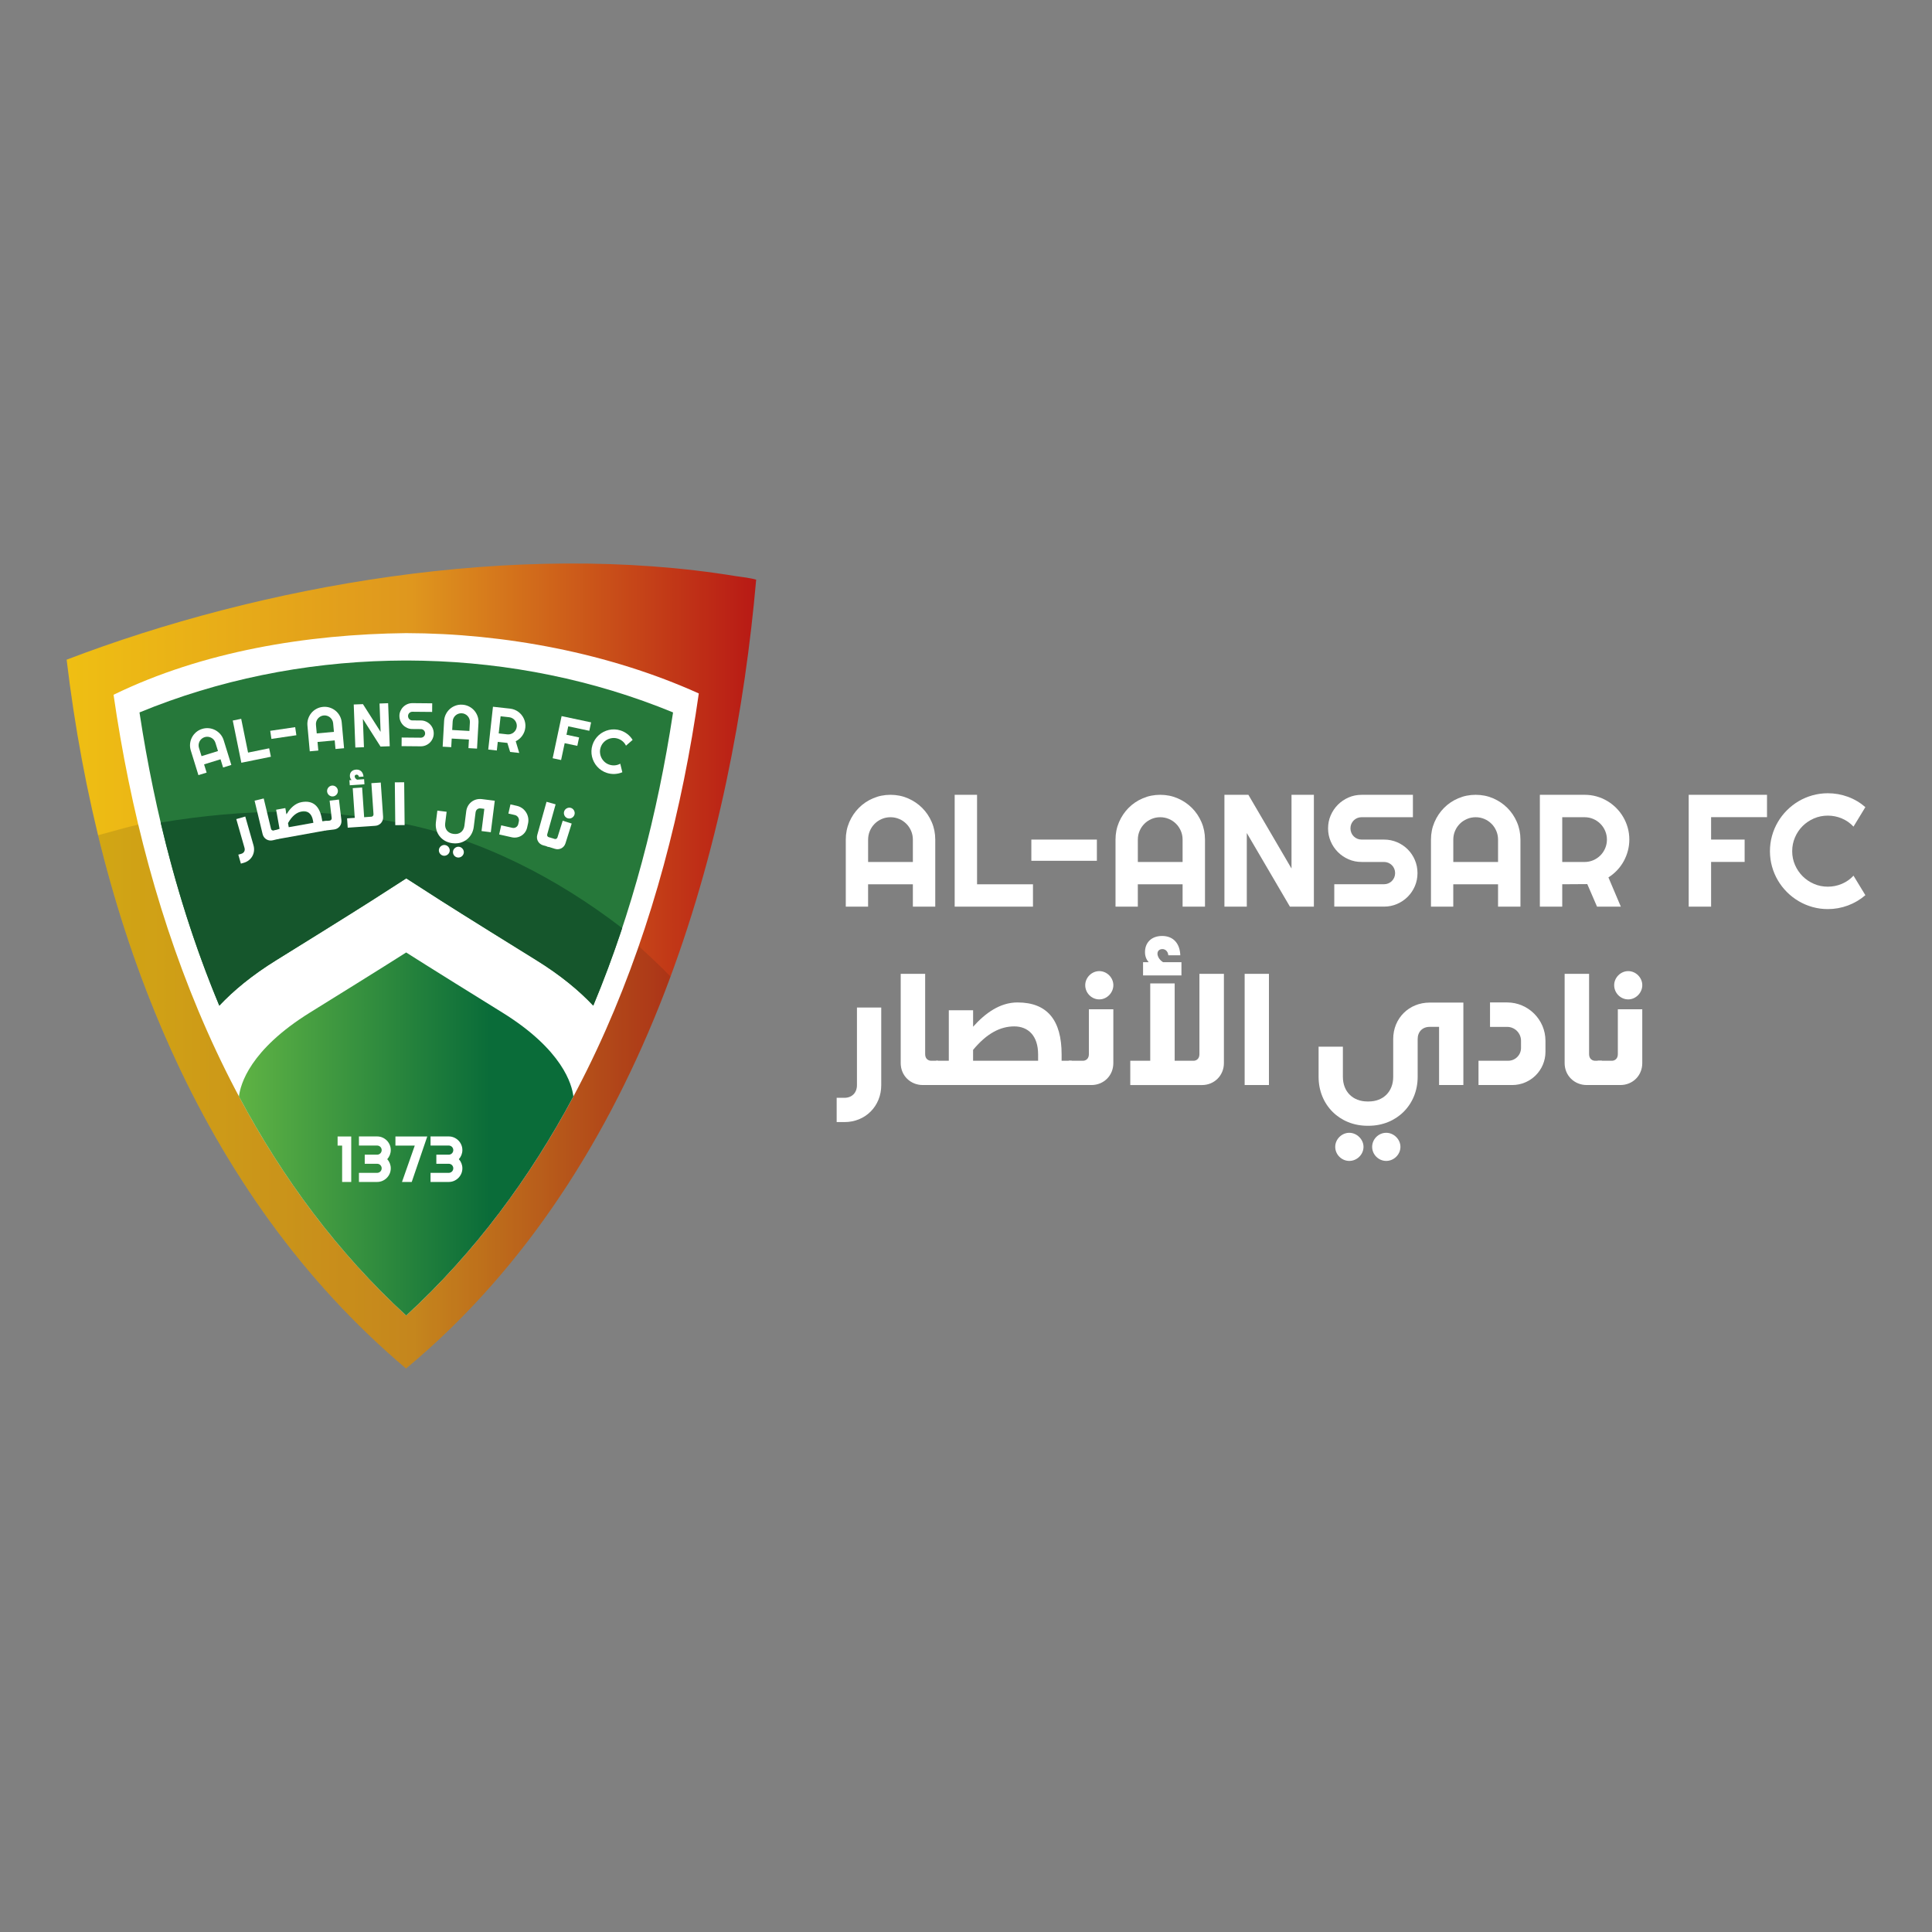 <?xml version="1.0" encoding="UTF-8"?>
<svg data-id="Layer_1" data-name="Layer 1" xmlns="http://www.w3.org/2000/svg" xmlns:xlink="http://www.w3.org/1999/xlink" viewBox="0 0 1080 1080">
  <rect x="0" y="0" width="1080" height="1080" fill="#808080" stroke="none"/>
  <defs>
    <style>
      .cls-1 {
        fill: url(#linear-gradient-2);
      }

      .cls-2 {
        fill: #15562c;
      }

      .cls-3 {
        fill: #26783a;
      }

      .cls-4 {
        fill: #fff;
      }

      .cls-5 {
        fill: #1e1e1e;
        opacity: .13;
      }

      .cls-6 {
        fill: url(#linear-gradient);
      }
    </style>
    <linearGradient id="linear-gradient" x1="37.25" y1="540" x2="422.7" y2="540" gradientUnits="userSpaceOnUse">
      <stop offset="0" stop-color="#efbf13"/>
      <stop offset=".5" stop-color="#df971e"/>
      <stop offset="1" stop-color="#b81915"/>
    </linearGradient>
    <linearGradient id="linear-gradient-2" x1="133.58" y1="633.91" x2="320.52" y2="633.91" gradientUnits="userSpaceOnUse">
      <stop offset="0" stop-color="#5fb344"/>
      <stop offset=".75" stop-color="#0a6c39"/>
    </linearGradient>
  </defs>
  <g>
    <g>
      <path class="cls-4" d="M522.81,506.83h-12.51v-12.51h-25.03v12.51h-12.47v-37.5c0-3.46.65-6.71,1.96-9.75,1.31-3.04,3.09-5.69,5.34-7.96,2.25-2.27,4.9-4.06,7.94-5.36,3.04-1.31,6.29-1.96,9.75-1.96s6.71.65,9.75,1.96c3.04,1.31,5.69,3.1,7.96,5.36,2.27,2.27,4.05,4.92,5.36,7.96,1.31,3.04,1.96,6.29,1.96,9.75v37.5ZM510.3,481.85v-12.51c0-1.71-.33-3.34-.98-4.86-.65-1.53-1.55-2.86-2.68-3.99-1.13-1.13-2.46-2.03-3.99-2.68-1.53-.65-3.15-.98-4.86-.98s-3.34.33-4.86.98c-1.53.65-2.86,1.55-3.99,2.68s-2.03,2.46-2.68,3.99c-.65,1.53-.98,3.15-.98,4.86v12.51h25.03Z"/>
      <path class="cls-4" d="M577.45,506.83h-43.78v-62.53h12.51v50.01h31.26v12.51Z"/>
      <path class="cls-4" d="M613.16,469.33v11.86h-36.63v-11.86h36.63Z"/>
      <path class="cls-4" d="M673.59,506.83h-12.51v-12.51h-25.03v12.51h-12.47v-37.5c0-3.46.65-6.71,1.96-9.75,1.31-3.04,3.09-5.69,5.34-7.96,2.25-2.27,4.9-4.06,7.94-5.36,3.04-1.31,6.29-1.96,9.75-1.96s6.71.65,9.75,1.96c3.04,1.31,5.69,3.1,7.96,5.36,2.27,2.27,4.05,4.92,5.36,7.96,1.31,3.04,1.96,6.29,1.96,9.75v37.5ZM661.08,481.85v-12.51c0-1.71-.33-3.34-.98-4.86-.65-1.53-1.55-2.86-2.68-3.99-1.13-1.13-2.46-2.03-3.99-2.68-1.53-.65-3.15-.98-4.86-.98s-3.34.33-4.86.98c-1.53.65-2.86,1.55-3.99,2.68s-2.03,2.46-2.68,3.99c-.65,1.53-.98,3.15-.98,4.86v12.51h25.03Z"/>
      <path class="cls-4" d="M734.47,506.83h-13.39l-24.11-41.16v41.16h-12.51v-62.53h13.39l24.11,41.21v-41.21h12.51v62.53Z"/>
      <path class="cls-4" d="M742.4,463.05c0-2.59.49-5.01,1.48-7.28.99-2.27,2.33-4.25,4.03-5.95,1.7-1.7,3.68-3.04,5.95-4.03,2.27-.99,4.69-1.48,7.28-1.48h28.69v12.51h-28.69c-.87,0-1.69.16-2.44.48-.76.32-1.42.76-1.98,1.33-.57.57-1.01,1.23-1.33,1.98-.32.76-.48,1.57-.48,2.44s.16,1.69.48,2.46c.32.77.76,1.44,1.33,2.01.57.57,1.23,1.01,1.98,1.33.76.32,1.57.48,2.44.48h12.51c2.59,0,5.02.49,7.3,1.46,2.28.97,4.27,2.31,5.97,4.01,1.7,1.7,3.04,3.69,4.01,5.97.97,2.28,1.46,4.72,1.46,7.3s-.49,5.01-1.46,7.28c-.97,2.27-2.31,4.25-4.01,5.95-1.7,1.7-3.69,3.05-5.97,4.03-2.28.99-4.72,1.48-7.3,1.48h-27.78v-12.51h27.78c.87,0,1.69-.16,2.44-.48.76-.32,1.42-.76,1.98-1.33.57-.57,1.01-1.23,1.33-1.98.32-.76.48-1.57.48-2.44s-.16-1.69-.48-2.44c-.32-.76-.76-1.42-1.33-1.98-.57-.57-1.23-1.01-1.98-1.33-.76-.32-1.57-.48-2.44-.48h-12.51c-2.59,0-5.01-.49-7.28-1.48-2.27-.99-4.25-2.33-5.95-4.03-1.7-1.7-3.05-3.69-4.03-5.97-.99-2.28-1.48-4.72-1.48-7.3Z"/>
      <path class="cls-4" d="M849.93,506.83h-12.51v-12.51h-25.03v12.51h-12.47v-37.5c0-3.46.65-6.71,1.96-9.75,1.31-3.04,3.09-5.69,5.34-7.96,2.25-2.27,4.9-4.06,7.94-5.36,3.04-1.31,6.29-1.96,9.75-1.96s6.71.65,9.75,1.96c3.04,1.31,5.69,3.1,7.96,5.36,2.27,2.27,4.05,4.92,5.36,7.96,1.31,3.04,1.96,6.29,1.96,9.75v37.5ZM837.42,481.85v-12.51c0-1.71-.33-3.34-.98-4.86-.65-1.53-1.55-2.86-2.68-3.99-1.13-1.13-2.46-2.03-3.99-2.68-1.53-.65-3.15-.98-4.86-.98s-3.34.33-4.86.98c-1.53.65-2.86,1.55-3.99,2.68-1.13,1.13-2.03,2.46-2.68,3.99-.65,1.53-.98,3.15-.98,4.86v12.51h25.03Z"/>
      <path class="cls-4" d="M873.3,506.83h-12.51v-62.53h25.03c2.3,0,4.51.3,6.63.89,2.12.6,4.11,1.44,5.95,2.53,1.85,1.09,3.53,2.4,5.06,3.92,1.53,1.53,2.83,3.22,3.92,5.08,1.09,1.86,1.93,3.85,2.53,5.97.6,2.12.89,4.33.89,6.63,0,2.15-.27,4.24-.81,6.28-.54,2.04-1.31,3.97-2.31,5.8-1,1.83-2.23,3.52-3.68,5.06-1.45,1.54-3.08,2.88-4.88,4.01l6.93,16.35h-13.3l-5.45-12.6-14,.09v12.51ZM873.3,456.82v25.03h12.51c1.72,0,3.33-.33,4.84-.98,1.51-.65,2.83-1.55,3.97-2.68,1.13-1.13,2.03-2.46,2.68-3.99.65-1.53.98-3.15.98-4.86s-.33-3.34-.98-4.86c-.65-1.53-1.55-2.86-2.68-3.99-1.13-1.13-2.46-2.03-3.97-2.68-1.51-.65-3.13-.98-4.84-.98h-12.51Z"/>
      <path class="cls-4" d="M956.5,506.83h-12.51v-62.53h43.78v12.51h-31.26v12.51h18.75v12.51h-18.75v24.99Z"/>
      <path class="cls-4" d="M1042.75,500.42c-2.91,2.5-6.16,4.42-9.77,5.76-3.61,1.34-7.34,2.01-11.21,2.01-2.97,0-5.82-.39-8.57-1.16s-5.32-1.86-7.72-3.27c-2.4-1.41-4.59-3.1-6.56-5.08-1.98-1.98-3.67-4.16-5.08-6.56-1.41-2.4-2.5-4.97-3.27-7.72-.77-2.75-1.16-5.6-1.16-8.57s.38-5.83,1.16-8.59c.77-2.76,1.86-5.34,3.27-7.74,1.41-2.4,3.1-4.59,5.08-6.56,1.98-1.98,4.16-3.67,6.56-5.08,2.4-1.41,4.97-2.5,7.72-3.27,2.75-.77,5.6-1.16,8.57-1.16,3.87,0,7.6.66,11.21,1.98,3.6,1.32,6.86,3.25,9.77,5.78l-6.63,10.9c-1.83-1.98-4-3.5-6.5-4.56-2.5-1.06-5.12-1.59-7.85-1.59s-5.35.52-7.76,1.57c-2.41,1.05-4.52,2.46-6.32,4.25-1.8,1.79-3.23,3.9-4.27,6.32-1.05,2.43-1.57,5.01-1.57,7.74s.52,5.3,1.57,7.7c1.05,2.4,2.47,4.5,4.27,6.3,1.8,1.8,3.91,3.23,6.32,4.27,2.41,1.05,5,1.57,7.76,1.57s5.35-.53,7.85-1.59c2.5-1.06,4.67-2.58,6.5-4.56l6.63,10.9Z"/>
    </g>
    <g>
      <path class="cls-4" d="M467.69,613.68h4.38c4.11,0,6.97-2.77,6.97-7.06v-43.41h13.58v43.41c0,11.7-8.84,20.63-20.54,20.63h-4.38v-13.58Z"/>
      <path class="cls-4" d="M517.17,544.38v44.92c0,2.77,1.96,3.66,3.3,3.66h3.84v13.58h-8.48c-6.88,0-12.33-5.27-12.33-12.24v-49.93h13.66Z"/>
      <path class="cls-4" d="M599.07,592.96v13.58h-75.56l-5.89-2.14v-9.29l5.89-2.14h6.88v-28.22h13.58v9.2c6.79-7.59,15-13.58,24.83-13.58,16.7,0,24.65,10,24.65,29.03v3.57h5.63ZM580.31,589.39c0-10.45-5.63-15.63-13.31-15.63s-15.27,3.75-23.04,13.13v6.07h36.35v-3.57Z"/>
      <path class="cls-4" d="M597.45,592.96h8.04c1.25,0,3.21-.89,3.21-3.66v-25.1h13.66v30.1c0,6.97-5.36,12.24-12.24,12.24h-12.68v-13.58ZM606.65,550.72c0-4.2,3.57-7.86,7.86-7.86s7.86,3.66,7.86,7.86-3.57,7.95-7.86,7.95-7.86-3.57-7.86-7.95Z"/>
      <path class="cls-4" d="M684.17,544.38v49.93c0,6.88-5.36,12.24-12.24,12.24h-40.1v-13.58h11.16v-43.23h13.66v43.23h10.63c1.25,0,3.21-.89,3.21-3.66v-44.92h13.66ZM660.41,545.27h-21.43v-7.41h3.13c-1.25-1.43-2.05-3.22-2.05-5.63,0-5.18,3.48-9.02,9.56-9.02s9.91,3.93,10.18,10.81h-6.7c-.18-2.14-1.61-3.48-3.3-3.48-1.52,0-2.77.89-2.77,2.59,0,.98.63,3.21,3.13,4.73h10.27v7.41Z"/>
      <path class="cls-4" d="M695.77,606.54v-62.16h13.58v62.16h-13.58Z"/>
      <path class="cls-4" d="M818.03,560.45v46.08h-13.58v-32.51h-5.27c-4.02,0-6.7,2.77-6.7,6.79v21.17c0,15.63-11.79,27.33-27.42,27.33h-.63c-15.63,0-27.33-11.7-27.33-27.33v-16.88h13.58v16.88c0,8.22,5.54,13.75,13.75,13.75h.63c8.22,0,13.75-5.54,13.75-13.75v-21.17c0-11.61,8.84-20.36,20.36-20.36h18.84ZM762.21,641.1c0,4.29-3.66,7.86-7.95,7.86s-7.86-3.57-7.86-7.86,3.66-7.86,7.86-7.86,7.95,3.66,7.95,7.86ZM782.85,641.1c0,4.29-3.66,7.86-7.95,7.86s-7.86-3.57-7.86-7.86,3.57-7.86,7.86-7.86,7.95,3.66,7.95,7.86Z"/>
      <path class="cls-4" d="M826.51,592.96h16.61c3.93,0,7.14-3.22,7.14-7.14v-4.02c0-4.29-3.48-7.77-7.77-7.77h-9.56v-13.66h9.56c11.79,0,21.43,9.65,21.43,21.43v6.16c0,10.27-8.31,18.58-18.58,18.58h-18.85v-13.58Z"/>
      <path class="cls-4" d="M888.31,544.38v44.92c0,2.77,1.96,3.66,3.3,3.66h3.84v13.58h-8.48c-6.88,0-12.33-5.27-12.33-12.24v-49.93h13.66Z"/>
      <path class="cls-4" d="M893.13,592.96h8.04c1.25,0,3.21-.89,3.21-3.66v-25.1h13.66v30.1c0,6.97-5.36,12.24-12.24,12.24h-12.68v-13.58ZM902.33,550.72c0-4.2,3.57-7.86,7.86-7.86s7.86,3.66,7.86,7.86-3.57,7.95-7.86,7.95-7.86-3.57-7.86-7.95Z"/>
    </g>
  </g>
  <g>
    <g>
      <path class="cls-6" d="M411.83,322.14c-123.85-20.39-266.45,5.25-374.58,46.62,17.72,148.6,73.46,298.1,189.73,396.23,136.27-113.09,183.26-299.03,195.72-440.95,0,0-2.29-.85-10.87-1.91Z"/>
      <path class="cls-4" d="M227.06,353.92c-55.49.62-113.8,10.19-163.58,34.46,18.44,127.77,66.55,258.05,163.6,347.01,97.18-89.3,145.31-219.38,163.55-347.75-49.91-22.55-108.46-33.61-163.57-33.72Z"/>
      <g>
        <path class="cls-3" d="M227.11,369.25c-.75,0-1.5,0-2.25,0-2.36.01-4.72.05-7.08.1-47.97,1.09-95.71,10.72-139.8,28.9.05.31.1.62.14.93,8.47,55.35,22.73,110.89,44.47,162.98,7.85-8.35,18.21-16.98,31.85-25.42,40.84-25.3,53.08-33.15,53.2-33.22l18.58-11.94s.45-.29.89-.57l.89.57,18.58,11.94c.12.08,12.36,7.93,53.2,33.22,13.64,8.44,23.99,17.07,31.85,25.42,21.74-52.09,36-107.63,44.47-162.98.05-.31.1-.62.14-.93-44.09-18.17-91.83-27.8-139.8-28.9-2.36-.05-4.72-.09-7.08-.1-.75,0-1.5,0-2.25,0Z"/>
        <path class="cls-1" d="M320.52,612.97c-24.27,45.43-55.02,87.11-93.45,122.42-38.44-35.24-69.21-76.97-93.49-122.45.77-6.69,6.03-26.07,39.78-46.97,41.8-25.89,53.69-33.53,53.69-33.53,0,0,11.88,7.64,53.69,33.53,33.81,20.94,39.03,40.35,39.79,47.01Z"/>
      </g>
      <path class="cls-2" d="M122.59,562.16c-13.79-33.04-24.57-67.47-32.77-102.36,48.21-7.92,90.17-8.11,133.88.26,44.97,8.61,87.97,30.97,124.09,58.77-4.85,14.65-10.22,29.12-16.15,43.32-7.85-8.35-18.21-16.98-31.85-25.42-40.84-25.3-53.08-33.15-53.2-33.22l-18.58-11.94s-.44-.29-.89-.57c-.45.29-.89.57-.89.57l-18.58,11.94c-.12.08-12.36,7.93-53.2,33.22-13.64,8.44-23.99,17.07-31.85,25.42Z"/>
      <path class="cls-5" d="M374.83,545.92c-30.28,81.77-76.99,160.28-147.85,219.08-90.56-76.44-144.4-184.04-172.15-298.1,7.18-1.88,16.22-4.57,22.45-5.95,24.62,103.07,71.13,202.34,149.79,274.44,61.18-56.22,102.92-128.59,130-206.53,4.42,4.18,11.98,10.97,17.76,17.05Z"/>
    </g>
    <g>
      <g>
        <path class="cls-4" d="M129.31,427.61l-4.6,1.43-1.43-4.6-9.2,2.85,1.43,4.6-4.59,1.42-4.27-13.79c-.39-1.27-.52-2.54-.39-3.81.13-1.27.49-2.44,1.06-3.53.57-1.09,1.34-2.05,2.31-2.88.97-.83,2.09-1.44,3.36-1.83,1.27-.39,2.54-.52,3.81-.39,1.27.13,2.45.49,3.54,1.07,1.09.58,2.05,1.35,2.88,2.32.83.97,1.44,2.09,1.83,3.36l4.27,13.79ZM121.86,419.84l-1.43-4.6c-.2-.63-.5-1.19-.91-1.68-.41-.49-.89-.87-1.44-1.16-.55-.29-1.14-.46-1.77-.53-.64-.07-1.27,0-1.9.19-.63.2-1.19.5-1.68.92-.49.41-.87.89-1.16,1.44-.29.55-.46,1.14-.53,1.77s0,1.27.19,1.9l1.43,4.6,9.2-2.85Z"/>
        <path class="cls-4" d="M151.43,423.02l-16.52,3.36-4.8-23.59,4.72-.96,3.84,18.87,11.8-2.4.96,4.72Z"/>
        <path class="cls-4" d="M165.01,406.48l.66,4.52-13.95,2.05-.66-4.52,13.95-2.05Z"/>
        <path class="cls-4" d="M192.34,418.26l-4.8.43-.44-4.8-9.6.87.44,4.8-4.78.43-1.3-14.38c-.12-1.33.02-2.59.41-3.8.4-1.21.99-2.29,1.77-3.24.78-.95,1.74-1.72,2.86-2.33,1.12-.61,2.34-.97,3.67-1.09,1.33-.12,2.59.02,3.8.41,1.21.4,2.29.99,3.24,1.78.95.79,1.73,1.75,2.33,2.86.61,1.12.97,2.34,1.09,3.67l1.3,14.38ZM186.67,409.11l-.44-4.8c-.06-.66-.24-1.27-.55-1.83-.3-.56-.69-1.04-1.17-1.44-.47-.4-1.02-.69-1.62-.89-.61-.2-1.24-.27-1.9-.21-.66.06-1.27.24-1.83.55s-1.04.69-1.44,1.17c-.4.47-.69,1.02-.89,1.62-.2.61-.27,1.24-.21,1.9l.44,4.8,9.6-.87Z"/>
        <path class="cls-4" d="M217.87,417.15l-5.15.19-9.87-15.49.6,15.84-4.81.18-.9-24.06,5.15-.19,9.87,15.5-.6-15.85,4.81-.18.9,24.06Z"/>
        <path class="cls-4" d="M223.27,400.22c0-1,.21-1.93.6-2.8.39-.87.91-1.63,1.57-2.28.66-.65,1.43-1.16,2.31-1.53.88-.37,1.81-.55,2.81-.55l11.05.1-.04,4.82-11.05-.1c-.34,0-.65.06-.94.18-.29.12-.55.29-.77.51-.22.22-.39.47-.52.76-.13.29-.19.6-.19.94,0,.34.06.65.18.95.12.3.29.56.5.78.22.22.47.39.76.52.29.13.6.19.94.19l4.82.04c1,0,1.93.2,2.81.59.88.38,1.64.9,2.29,1.57.65.66,1.16,1.43,1.52,2.31s.55,1.82.54,2.82c0,1-.2,1.93-.59,2.8-.38.87-.9,1.63-1.56,2.28-.66.65-1.43,1.16-2.31,1.53-.88.37-1.82.55-2.82.55l-10.69-.1.04-4.82,10.69.1c.34,0,.65-.06.94-.18.29-.12.55-.29.77-.51.22-.22.39-.47.52-.76.13-.29.19-.6.19-.94,0-.34-.06-.65-.18-.94-.12-.29-.29-.55-.5-.77-.22-.22-.47-.39-.76-.52-.29-.13-.6-.19-.94-.19l-4.82-.04c-1,0-1.93-.21-2.8-.6-.87-.39-1.63-.91-2.28-1.57-.65-.66-1.16-1.43-1.53-2.31-.37-.88-.55-1.82-.55-2.82Z"/>
        <path class="cls-4" d="M266.67,418.48l-4.81-.27.27-4.81-9.62-.54-.27,4.81-4.79-.27.81-14.41c.07-1.33.4-2.56.96-3.7.57-1.14,1.31-2.12,2.22-2.94.91-.82,1.97-1.45,3.17-1.89,1.2-.44,2.46-.62,3.79-.54,1.33.07,2.56.4,3.7.96,1.14.57,2.12,1.31,2.94,2.23.82.92,1.45,1.98,1.89,3.17.44,1.2.62,2.46.54,3.79l-.81,14.41ZM262.4,408.61l.27-4.81c.04-.66-.05-1.29-.27-1.89-.22-.6-.53-1.13-.94-1.59s-.9-.83-1.48-1.12c-.57-.28-1.19-.45-1.85-.48s-1.29.05-1.89.27c-.6.22-1.13.53-1.59.94-.46.41-.83.9-1.12,1.48-.28.57-.44,1.19-.48,1.85l-.27,4.81,9.62.54Z"/>
        <path class="cls-4" d="M277.72,419.53l-4.79-.53,2.64-23.93,9.58,1.06c.88.1,1.71.3,2.5.62.79.32,1.51.72,2.17,1.22.66.5,1.25,1.07,1.77,1.72.52.65.95,1.35,1.29,2.11.34.76.58,1.56.72,2.39.14.84.16,1.7.06,2.57-.09.82-.28,1.61-.57,2.37-.29.76-.67,1.46-1.13,2.12-.46.66-1,1.25-1.62,1.78-.62.53-1.3.97-2.04,1.33l1.96,6.55-5.09-.56-1.55-5.05-5.36-.56-.53,4.79ZM279.84,400.4l-1.06,9.58,4.79.53c.66.07,1.29.02,1.89-.17.61-.19,1.15-.47,1.63-.86.48-.39.88-.86,1.2-1.41.31-.56.51-1.16.58-1.82.07-.66.02-1.29-.17-1.9-.19-.61-.47-1.16-.86-1.64-.39-.48-.85-.88-1.4-1.19-.55-.31-1.15-.51-1.81-.58l-4.79-.53Z"/>
        <path class="cls-4" d="M313.65,424.86l-4.71-1,5-23.55,16.49,3.5-1,4.71-11.77-2.5-1,4.71,7.06,1.5-1,4.71-7.06-1.5-2,9.41Z"/>
        <path class="cls-4" d="M347.9,431.68c-1.36.58-2.78.9-4.26.97-1.48.07-2.93-.12-4.35-.57-1.09-.35-2.09-.82-3.01-1.43-.92-.6-1.73-1.3-2.45-2.1-.71-.8-1.32-1.67-1.81-2.63-.49-.96-.86-1.96-1.1-3-.24-1.04-.34-2.12-.3-3.21.04-1.1.23-2.19.58-3.28.35-1.09.82-2.09,1.43-3.02.61-.92,1.31-1.74,2.1-2.46.8-.72,1.67-1.32,2.63-1.81.96-.49,1.96-.86,3-1.1,1.04-.24,2.12-.34,3.21-.3,1.1.04,2.19.23,3.28.58,1.42.45,2.71,1.13,3.88,2.04,1.17.91,2.14,1.99,2.91,3.26l-3.71,3.22c-.44-.94-1.06-1.75-1.85-2.43-.79-.68-1.69-1.18-2.69-1.5-1.01-.32-2.02-.43-3.03-.33-1.01.1-1.95.38-2.82.82-.87.45-1.64,1.05-2.31,1.82-.67.77-1.16,1.65-1.48,2.66-.32,1-.43,2-.32,3.01.1,1,.38,1.94.83,2.81.45.87,1.06,1.64,1.82,2.31.76.67,1.65,1.16,2.66,1.48,1,.32,2.02.43,3.07.33,1.04-.1,2.01-.4,2.92-.91l1.16,4.77Z"/>
      </g>
      <g>
        <path class="cls-4" d="M133.23,477.75l1.62-.46c1.52-.43,2.29-1.76,1.83-3.35l-4.59-16.06,5.02-1.44,4.59,16.06c1.24,4.33-1.09,8.57-5.42,9.81l-1.62.46-1.44-5.02Z"/>
        <path class="cls-4" d="M147.42,446.36l4.04,16.81c.25,1.04,1.06,1.19,1.57,1.07l1.44-.35,1.22,5.08-3.18.76c-2.57.62-5.09-.86-5.71-3.47l-4.49-18.68,5.11-1.23Z"/>
        <path class="cls-4" d="M183.04,458.86l-.92,5.37-26.59,4.79-3.33-.49-.63-3.52,2.89-1.11,1.81-.57-1.91-10.69,5.14-.92.62,3.49c2.06-3.34,4.77-6.16,8.49-6.83,6.33-1.13,10.02,2.12,11.31,9.33l.24,1.35,2.89-.19ZM174.94,458.59c-.71-3.96-3.19-5.54-6.1-5.02-3.01.54-5.53,2.46-7.84,6.54l.41,2.3,13.77-2.46-.24-1.35Z"/>
        <path class="cls-4" d="M181.27,459.08l3.07-.37c.48-.06,1.19-.49,1.06-1.55l-1.14-9.59,5.22-.62,1.37,11.5c.32,2.66-1.49,4.92-4.12,5.24l-4.85.58-.62-5.19ZM182.86,442.51c-.19-1.6,1.01-3.17,2.65-3.36,1.64-.2,3.17,1.04,3.36,2.65.2,1.67-1,3.2-2.64,3.4-1.64.2-3.17-1.01-3.37-2.68Z"/>
        <path class="cls-4" d="M212.85,437.44l1.31,19.17c.18,2.64-1.74,4.84-4.38,5.02l-15.4,1.05-.36-5.21,4.29-.29-1.13-16.6,5.25-.36,1.13,16.6,4.08-.28c.48-.03,1.21-.43,1.14-1.49l-1.18-17.25,5.25-.36Z"/>
        <path class="cls-4" d="M220.96,461.27l-.25-23.93,5.23-.05.25,23.93-5.23.05Z"/>
        <path class="cls-4" d="M276.58,447.62l-2.22,17.6-5.18-.65,1.56-12.42-2.01-.25c-1.53-.19-2.69.74-2.88,2.27l-1.02,8.08c-.75,5.97-5.82,9.87-11.79,9.12l-.24-.03c-5.97-.75-9.87-5.78-9.12-11.75l.81-6.45,5.18.65-.81,6.45c-.4,3.14,1.45,5.52,4.59,5.91l.24.03c3.14.4,5.52-1.45,5.92-4.59l1.02-8.08c.56-4.43,4.36-7.35,8.76-6.8l7.2.91ZM251.38,475.74c-.21,1.64-1.78,2.83-3.41,2.62-1.6-.2-2.83-1.74-2.62-3.38.2-1.6,1.78-2.83,3.38-2.62,1.64.21,2.86,1.78,2.66,3.38ZM259.26,476.73c-.21,1.64-1.78,2.83-3.41,2.62-1.64-.21-2.83-1.74-2.62-3.38.2-1.6,1.74-2.83,3.38-2.62,1.64.21,2.86,1.78,2.66,3.38Z"/>
        <path class="cls-4" d="M280.17,461.36l6.24,1.41c1.48.33,2.96-.6,3.29-2.08l.34-1.51c.36-1.61-.65-3.21-2.26-3.58l-3.59-.81,1.16-5.13,3.59.81c4.43,1,7.23,5.44,6.24,9.86l-.52,2.31c-.87,3.86-4.69,6.27-8.55,5.41l-7.08-1.59,1.15-5.1Z"/>
        <path class="cls-4" d="M310.59,449.64l-4.66,16.65c-.29,1.03.35,1.56.84,1.7l1.42.4-1.41,5.03-3.14-.88c-2.55-.71-4.02-3.23-3.3-5.82l5.18-18.51,5.07,1.42Z"/>
        <path class="cls-4" d="M308.2,468.39l1.86.59c.46.14,1.28.04,1.6-.97l2.9-9.22,5.02,1.58-3.48,11.05c-.8,2.56-3.38,3.87-5.91,3.08l-4.66-1.46,2.66-4.65ZM315.36,453.6c.48-1.54,2.22-2.47,3.79-1.98,1.57.5,2.46,2.25,1.98,3.79-.51,1.61-2.23,2.51-3.8,2.01-1.57-.5-2.47-2.22-1.97-3.83Z"/>
        <path class="cls-4" d="M203.75,438.41l-8.23.56-.19-2.85,1.2-.08c-.52-.52-.87-1.18-.94-2.11-.14-1.99,1.1-3.56,3.43-3.71,2.33-.16,3.91,1.25,4.19,3.88l-2.57.18c-.12-.82-.71-1.3-1.36-1.25-.58.04-1.04.42-1,1.07.03.38.32,1.22,1.32,1.74l3.94-.27.19,2.85Z"/>
      </g>
      <g>
        <path class="cls-4" d="M196.34,660.72h-5.09v-20.33h-2.53v-5.09h7.62v25.41Z"/>
        <path class="cls-4" d="M218.44,653.1c0,1.05-.2,2.04-.6,2.96-.4.92-.95,1.73-1.64,2.42-.69.69-1.5,1.24-2.42,1.64-.92.4-1.91.6-2.96.6h-10.17v-5.09h10.17c.35,0,.69-.06.99-.2.31-.13.58-.31.81-.54.23-.23.41-.5.54-.81.13-.31.2-.64.2-.99s-.07-.69-.2-.99c-.13-.31-.31-.58-.54-.81-.23-.23-.5-.41-.81-.54-.31-.13-.64-.19-.99-.19h-6.93v-5.09h6.93c.35,0,.69-.06.99-.2.31-.13.58-.31.81-.54.23-.23.41-.5.54-.82.13-.31.2-.65.2-1s-.07-.69-.2-.99c-.13-.31-.31-.58-.54-.81-.23-.23-.5-.41-.81-.54-.31-.13-.64-.2-.99-.2h-10.17v-5.09h10.17c1.05,0,2.04.2,2.96.6.92.4,1.73.95,2.42,1.64.69.69,1.24,1.5,1.64,2.42.4.92.6,1.91.6,2.96,0,.93-.17,1.84-.51,2.72-.34.88-.83,1.67-1.45,2.37.63.7,1.11,1.49,1.45,2.37.34.88.51,1.79.51,2.72Z"/>
        <path class="cls-4" d="M238.84,635.31l-8.68,25.41h-5.44l7.14-20.33h-10.81v-5.09h17.79Z"/>
        <path class="cls-4" d="M258.47,653.1c0,1.05-.2,2.04-.6,2.96-.4.92-.95,1.73-1.64,2.42-.69.69-1.5,1.24-2.42,1.64-.92.4-1.91.6-2.96.6h-10.17v-5.09h10.17c.35,0,.69-.06.99-.2.31-.13.58-.31.81-.54.23-.23.41-.5.54-.81.13-.31.2-.64.2-.99s-.07-.69-.2-.99c-.13-.31-.31-.58-.54-.81-.23-.23-.5-.41-.81-.54-.31-.13-.64-.19-.99-.19h-6.93v-5.09h6.93c.35,0,.69-.06.99-.2.31-.13.58-.31.81-.54.23-.23.41-.5.54-.82.13-.31.2-.65.2-1s-.07-.69-.2-.99c-.13-.31-.31-.58-.54-.81-.23-.23-.5-.41-.81-.54-.31-.13-.64-.2-.99-.2h-10.17v-5.09h10.17c1.05,0,2.04.2,2.96.6.92.4,1.73.95,2.42,1.64.69.69,1.24,1.5,1.64,2.42.4.92.6,1.91.6,2.96,0,.93-.17,1.84-.51,2.72-.34.88-.83,1.67-1.45,2.37.63.7,1.11,1.49,1.45,2.37.34.88.51,1.79.51,2.72Z"/>
      </g>
    </g>
  </g>
</svg>